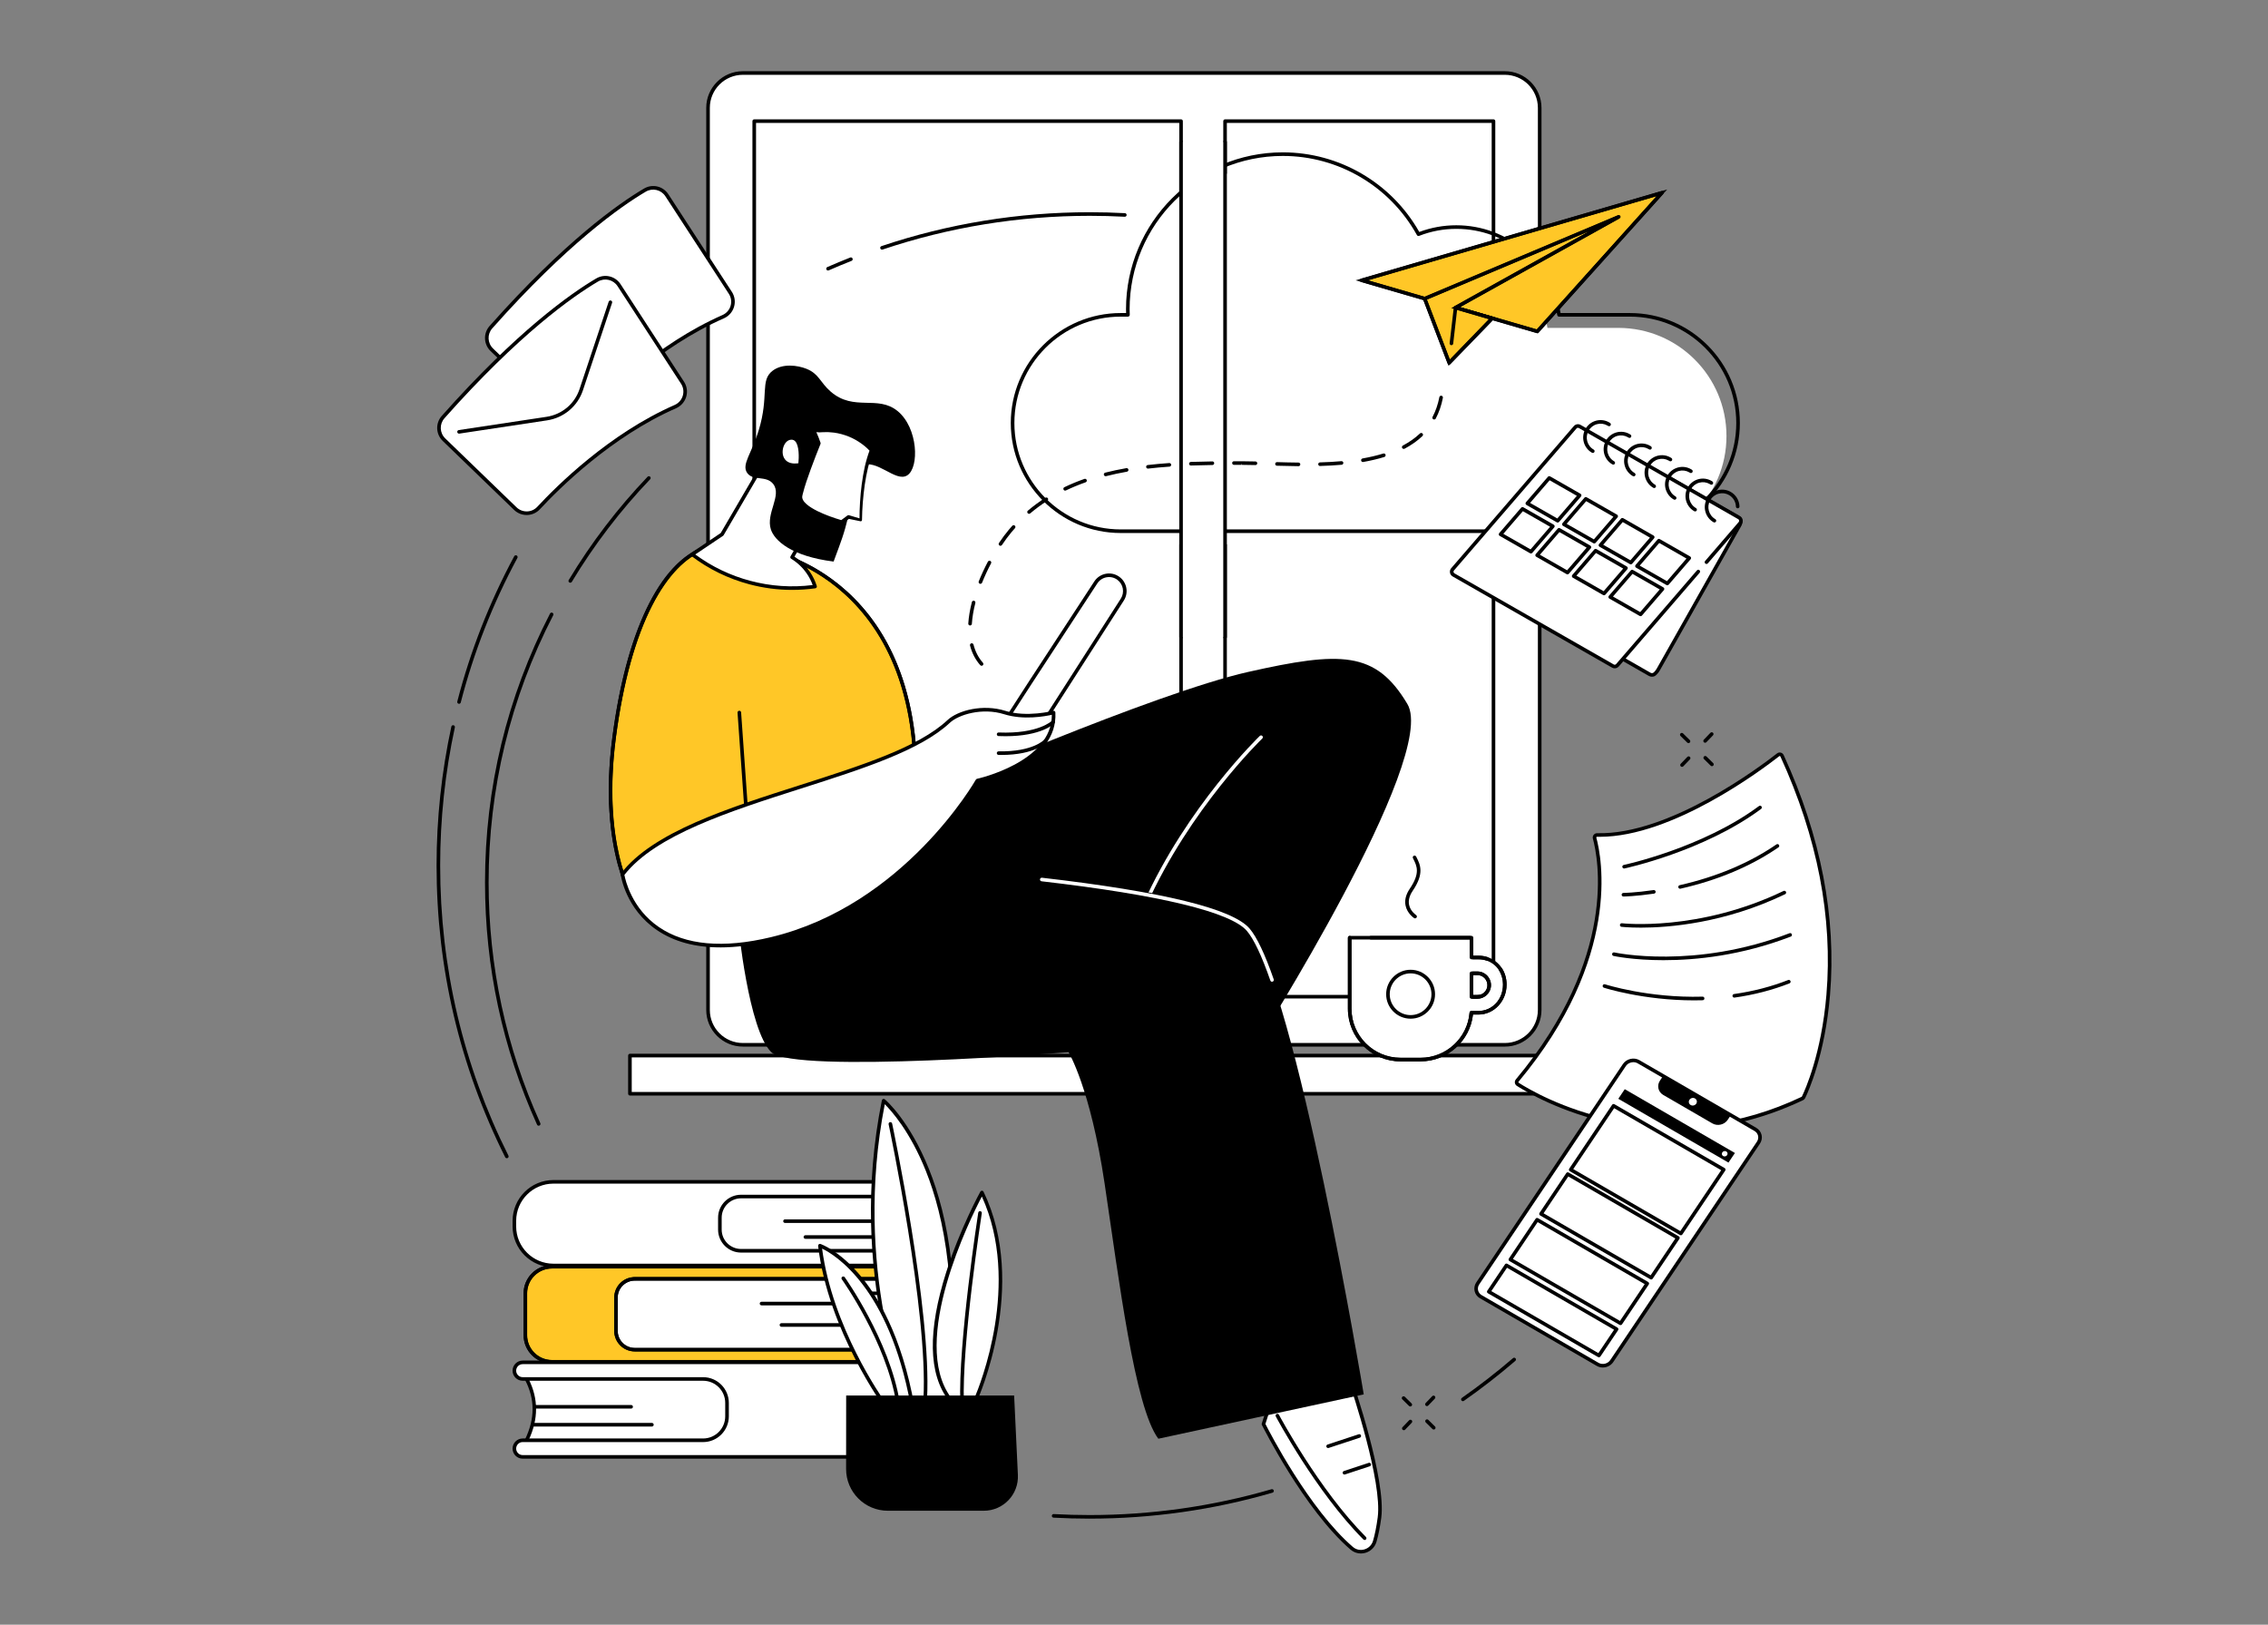 <svg viewBox="0 0 1350 966.96" xmlns="http://www.w3.org/2000/svg" data-name="Layer 1" id="Layer_1">
  <rect x="0" y="0" width="1350" height="966.96" fill="#808080" stroke="none"/>
  <defs>
    <style>
      .cls-1 {
        fill: #fff;
      }

      .cls-2 {
        fill: #ffc727;
        stroke: #000;
        stroke-miterlimit: 10;
        stroke-width: 2px;
      }
    </style>
  </defs>
  <g data-name="Stay at home" id="Stay_at_home">
    <g>
      <g>
        <g>
          <rect ry="20.73" rx="20.73" height="578.38" width="495.03" y="43.45" x="421.45" class="cls-1"></rect>
          <path d="M895.75,622.89h-453.57c-12.02,0-21.8-9.78-21.8-21.8V64.18c0-12.02,9.78-21.8,21.8-21.8h453.57c12.02,0,21.8,9.78,21.8,21.8v536.92c0,12.02-9.78,21.8-21.8,21.8ZM442.18,44.52c-10.84,0-19.66,8.82-19.66,19.66v536.92c0,10.84,8.82,19.66,19.66,19.66h453.57c10.84,0,19.66-8.82,19.66-19.66V64.18c0-10.84-8.82-19.66-19.66-19.66h-453.57Z"></path>
        </g>
        <path d="M916.48,250.74c-.59,0-1.07-.48-1.07-1.07v-65.23c0-.59.48-1.07,1.07-1.07s1.07.48,1.07,1.07v65.23c0,.59-.48,1.07-1.07,1.07Z"></path>
        <g>
          <g>
            <rect height="521.1" width="254.06" y="72.09" x="448.95" class="cls-1"></rect>
            <path d="M703.01,594.25h-254.06c-.59,0-1.07-.48-1.07-1.07V72.09c0-.59.48-1.07,1.07-1.07h254.06c.59,0,1.07.48,1.07,1.07v521.1c0,.59-.48,1.07-1.07,1.07ZM450.02,592.12h251.93V73.16h-251.93v518.96Z"></path>
          </g>
          <g>
            <rect height="521.1" width="159.77" y="72.09" x="729.21" class="cls-1"></rect>
            <path d="M888.98,594.25h-159.77c-.59,0-1.07-.48-1.07-1.07V72.09c0-.59.48-1.07,1.07-1.07h159.77c.59,0,1.07.48,1.07,1.07v521.1c0,.59-.48,1.07-1.07,1.07ZM730.27,592.12h157.64V73.16h-157.64v518.96Z"></path>
          </g>
        </g>
      </g>
      <g>
        <rect height="22.72" width="574.91" y="628.23" x="374.96" class="cls-1"></rect>
        <path d="M949.87,652.02H374.96c-.59,0-1.07-.48-1.07-1.07v-22.72c0-.59.48-1.07,1.07-1.07h574.91c.59,0,1.07.48,1.07,1.07v22.72c0,.59-.48,1.07-1.07,1.07ZM376.03,649.89h572.78v-20.59H376.03v20.59Z"></path>
      </g>
      <g>
        <g>
          <path d="M885.18,570.69c-1.58-.53-3.3-.82-5.11-.82h-4.18v-11.79h-72.51v42.28c0,16.71,13.54,30.26,30.25,30.26h12.02c15.9,0,28.92-12.27,30.14-27.86h4.28c8.98,0,15.63-7.73,15.63-16.71v-.13c0-7.17-4.24-13.12-10.52-15.23ZM879.46,593.36h-3.57v-14.09h3.57c3.85,0,6.96,3.2,6.96,7.05s-3.12,7.05-6.96,7.05Z" class="cls-1"></path>
          <path d="M845.65,631.69h-12.02c-17.27,0-31.31-14.05-31.31-31.33v-42.28c0-.59.48-1.07,1.07-1.07h72.51c.59,0,1.07.48,1.07,1.07v10.72h3.11c1.89,0,3.72.29,5.45.87,6.84,2.29,11.25,8.67,11.25,16.24v.13c0,9.8-7.49,17.77-16.7,17.77h-3.31c-1.73,15.7-15.21,27.86-31.12,27.86ZM804.45,559.15v41.21c0,16.1,13.09,29.19,29.18,29.19h12.02c15.13,0,27.9-11.81,29.08-26.88.04-.56.51-.98,1.06-.98h4.28c8.17,0,14.56-6.87,14.56-15.64v-.13c0-6.64-3.85-12.22-9.8-14.22-1.51-.51-3.11-.76-4.77-.76h-4.18c-.59,0-1.07-.48-1.07-1.07v-10.72h-70.38ZM879.46,594.43h-3.57c-.59,0-1.07-.48-1.07-1.07v-14.09c0-.59.48-1.07,1.07-1.07h3.57c4.43,0,8.03,3.64,8.03,8.11s-3.6,8.11-8.03,8.11ZM876.96,592.3h2.5c3.25,0,5.9-2.68,5.9-5.98s-2.64-5.98-5.9-5.98h-2.5v11.96Z"></path>
        </g>
        <path d="M845.65,631.69h-12.02c-17.27,0-31.31-14.05-31.31-31.33v-42.28c0-.59.48-1.07,1.07-1.07s1.07.48,1.07,1.07v42.28c0,16.1,13.09,29.19,29.18,29.19h12.02c15.13,0,27.9-11.81,29.08-26.88.04-.56.51-.98,1.06-.98h4.28c8.17,0,14.56-6.87,14.56-15.64v-.13c0-3.07-.83-5.98-2.4-8.43-.32-.5-.17-1.16.32-1.47.5-.32,1.16-.17,1.47.32,1.79,2.8,2.74,6.11,2.74,9.59v.13c0,9.8-7.49,17.77-16.7,17.77h-3.31c-1.73,15.7-15.21,27.86-31.12,27.86ZM879.17,594.43h-2.29c-1.13,0-2.05-.92-2.05-2.05v-12.14c0-1.13.92-2.05,2.05-2.05h2.59c2.25,0,4.42.98,5.95,2.68,1.55,1.72,2.29,4.03,2.04,6.34-.45,4.11-4.01,7.21-8.28,7.21ZM876.96,592.3h2.2c3.13,0,5.83-2.33,6.16-5.31.19-1.7-.36-3.4-1.5-4.68-1.12-1.25-2.71-1.97-4.36-1.97h-2.5v11.96ZM885.18,571.76c-.11,0-.23-.02-.34-.06-1.51-.51-3.11-.76-4.77-.76h-3.2c-1.13,0-2.05-.92-2.05-2.05v-9.74h-58.85c-.59,0-1.07-.48-1.07-1.07s.48-1.07,1.07-1.07h58.94c1.13,0,2.05.92,2.05,2.05v9.74h3.11c1.89,0,3.72.29,5.45.87.56.19.86.79.67,1.35-.15.45-.57.73-1.01.73Z"></path>
        <g>
          <ellipse transform="translate(-1.6 2.28) rotate(-.16)" ry="13.49" rx="13.48" cy="591.73" cx="839.64" class="cls-1"></ellipse>
          <path d="M839.64,606.29c-8.02,0-14.55-6.53-14.55-14.56s6.53-14.56,14.55-14.56,14.55,6.53,14.55,14.56-6.53,14.56-14.55,14.56ZM839.64,579.31c-6.85,0-12.42,5.57-12.42,12.42s5.57,12.42,12.42,12.42,12.42-5.57,12.42-12.42-5.57-12.42-12.42-12.42Z"></path>
        </g>
        <path d="M842.32,546.58c-.2,0-.4-.06-.58-.17-.17-.11-4.13-2.7-5.1-7.47-.66-3.21.19-6.57,2.52-10.01,6.32-9.33,4.25-13.45,2.06-17.81l-.18-.36c-.26-.53-.05-1.17.48-1.43.53-.26,1.17-.05,1.43.48l.18.35c2.26,4.5,4.81,9.6-2.2,19.96-1.99,2.93-2.72,5.74-2.2,8.36.78,3.88,4.14,6.1,4.17,6.12.49.32.63.98.32,1.48-.2.32-.55.49-.9.49Z"></path>
      </g>
      <g>
        <path d="M963.28,195.16h-42.18c-4.63-29.6-30.24-52.24-61.14-52.24-7.95,0-15.54,1.51-22.52,4.24-15.73-28.4-45.99-47.64-80.75-47.64-50.95,0-92.26,41.31-92.26,92.26,0,1.13.04,2.25.08,3.37h-4.29c-35.56,0-64.39,28.83-64.39,64.39s28.83,64.39,64.39,64.39h303.05c35.56,0,64.39-28.83,64.39-64.39s-28.83-64.39-64.39-64.39Z" class="cls-1"></path>
        <path d="M970.17,317.23h-303.05c-36.09,0-65.46-29.36-65.46-65.46s29.36-65.46,65.46-65.46h3.18c-.03-.77-.05-1.53-.05-2.31,0-51.46,41.87-93.33,93.33-93.33,33.62,0,64.66,18.13,81.23,47.38,7.07-2.64,14.48-3.98,22.04-3.98,15.1,0,29.7,5.43,41.12,15.28,11.06,9.55,18.47,22.65,20.93,36.96h41.27c36.09,0,65.46,29.36,65.46,65.46s-29.36,65.46-65.46,65.46ZM667.12,188.45c-34.92,0-63.32,28.41-63.32,63.32s28.41,63.32,63.32,63.32h303.05c34.92,0,63.32-28.41,63.32-63.32s-28.41-63.32-63.32-63.32h-42.18c-.53,0-.97-.38-1.05-.9-4.66-29.75-29.93-51.34-60.09-51.34-7.61,0-15.05,1.4-22.13,4.17-.5.19-1.06,0-1.32-.48-16.08-29.04-46.67-47.09-79.82-47.09-50.28,0-91.19,40.91-91.19,91.19,0,1.03.04,2.06.08,3.08v.26c.02.29-.09.57-.29.78-.2.21-.48.33-.77.33h-4.29Z"></path>
      </g>
    </g>
    <g>
      <g>
        <g>
          <path d="M752.07,847.58s24.72,49.9,52.5,73.88c4.68,4.04,11.98,1.81,13.73-4.12,1.01-3.43,2-8.01,2.82-14.1,3.06-22.78-17.44-82.11-17.44-82.11l-9.12-2.94c-3.2-1.03-6.6.93-7.3,4.22l-.95,4.45-10.97-9.66c-2.5-2.2-6.33-1.87-8.4.74-4.19,5.31-10.7,15.23-14.86,29.65Z" class="cls-1"></path>
          <path d="M810.07,924.58c-2.25,0-4.44-.8-6.19-2.31-27.62-23.85-52.51-73.72-52.76-74.22-.12-.24-.14-.51-.07-.77,4.11-14.25,10.45-24.19,15.04-30.01,1.18-1.49,2.87-2.41,4.76-2.58,1.9-.17,3.74.43,5.18,1.69l9.61,8.46.57-2.66c.4-1.86,1.57-3.48,3.22-4.43,1.65-.95,3.64-1.16,5.45-.58l9.12,2.94c.32.1.57.35.68.67.84,2.43,20.54,59.83,17.49,82.6-.75,5.58-1.71,10.38-2.85,14.26-.93,3.17-3.38,5.61-6.55,6.54-.9.26-1.81.39-2.71.39ZM753.22,847.48c2.33,4.6,26.01,50.69,52.05,73.18,1.93,1.67,4.45,2.21,6.91,1.48,2.47-.73,4.37-2.63,5.1-5.1,1.11-3.78,2.05-8.47,2.78-13.94,2.84-21.17-15.25-75.31-17.22-81.12l-8.61-2.78c-1.24-.4-2.6-.26-3.73.4s-1.93,1.76-2.2,3.03l-.95,4.45c-.08.37-.35.67-.71.79-.36.12-.76.04-1.04-.21l-10.97-9.66c-.99-.87-2.27-1.29-3.58-1.17-1.3.12-2.47.75-3.28,1.77-4.44,5.62-10.54,15.17-14.55,28.88Z"></path>
        </g>
        <path d="M812.3,916.55c-.27,0-.55-.1-.76-.31-28.25-28.37-51.89-72.76-52.13-73.21-.28-.52-.08-1.17.44-1.44.52-.28,1.17-.08,1.44.44.23.44,23.74,44.57,51.75,72.7.42.42.41,1.09,0,1.51-.21.21-.48.31-.75.31Z"></path>
        <path d="M800.26,877.58c-.45,0-.87-.28-1.01-.73-.18-.56.12-1.16.68-1.35l14.77-4.86c.56-.19,1.16.12,1.35.68.18.56-.12,1.16-.68,1.35l-14.77,4.86c-.11.04-.22.05-.33.05Z"></path>
        <path d="M790.54,861.81c-.45,0-.87-.28-1.01-.73-.18-.56.12-1.16.68-1.35l18.56-6.11c.56-.19,1.16.12,1.35.68.18.56-.12,1.16-.68,1.35l-18.56,6.11c-.11.04-.22.05-.33.05Z"></path>
      </g>
      <path d="M550.2,472.88c1.9-2,137.34-60.51,192.7-72.96,55.36-12.45,75.99-12.56,94.83,19.08,18.84,31.64-90.74,204.28-90.74,204.28l-233.13-60.77,36.34-89.63Z"></path>
      <path d="M681.4,539.56c-.15,0-.29-.03-.44-.09-.54-.24-.78-.87-.54-1.41,26.04-58.13,69.04-99.66,69.47-100.07.43-.41,1.1-.39,1.51.03.41.43.39,1.1-.03,1.51-.43.41-43.13,41.67-69,99.4-.18.4-.57.63-.97.63Z" class="cls-1"></path>
      <path d="M439.38,550.21s6.14,62.92,19.75,76.01c13.61,13.09,176.9,0,176.9,0,0,0,12.98,21.26,21.46,78.08,8.48,56.82,17.94,133.32,31.99,151.98l122.27-26.4s-40.56-243.41-68.72-276.51c-28.17-33.1-233.12-38.3-233.12-38.3l-70.53,35.14Z"></path>
      <path d="M757.17,584.3c-.44,0-.85-.28-1.01-.72-5.13-14.73-9.82-24.66-13.95-29.52-9.54-11.21-51.81-21.43-122.23-29.55-.59-.07-1.01-.6-.94-1.18.07-.59.61-1,1.18-.94,71.99,8.3,113.58,18.49,123.61,30.28,4.3,5.06,9.13,15.22,14.34,30.2.19.56-.1,1.17-.66,1.36-.12.04-.23.06-.35.06Z" class="cls-1"></path>
      <g>
        <g>
          <path d="M665.69,344.2c-4.34-3.17-10.45-2.07-13.4,2.43-15.24,23.23-57.39,87.56-57.89,89.15l21.13,2.98,52.52-81.89c2.68-4.18,1.65-9.73-2.37-12.66Z" class="cls-1"></path>
          <path d="M615.53,439.82s-.1,0-.15-.01l-21.13-2.98c-.31-.04-.59-.22-.75-.49-.17-.26-.21-.59-.12-.89.48-1.55,31.82-49.48,58.01-89.42,1.59-2.42,4.03-4.04,6.87-4.55,2.85-.52,5.71.14,8.05,1.85,4.46,3.26,5.62,9.45,2.63,14.1l-52.53,81.89c-.2.31-.54.49-.9.49ZM596.11,434.93l18.89,2.66,52.16-81.32c2.37-3.7,1.45-8.63-2.1-11.22-1.86-1.36-4.14-1.88-6.41-1.47-2.26.41-4.21,1.7-5.47,3.62-32.22,49.11-53,81.07-57.07,87.73Z"></path>
        </g>
        <g>
          <path d="M378.53,538.1s-21.94-30.67-12.96-99.35c8.98-68.69,30.97-104.34,53.96-112.49,23-8.15,117.59,6.73,124.98,122.13l-165.98,89.71Z" class="cls-2"></path>
          <path d="M378.53,539.17c-.33,0-.66-.16-.87-.45-.22-.31-22.08-31.8-13.15-100.11,8.19-62.64,28.12-103.95,54.66-113.35,12.29-4.35,43.57-2.16,71.65,16.37,22.82,15.06,50.85,45.79,54.74,106.7.03.42-.19.81-.56,1.01l-165.98,89.71c-.16.09-.34.13-.51.13ZM433.31,325.45c-5.56,0-10.18.67-13.42,1.82-11.76,4.17-22.7,15.58-31.64,33.02-10.1,19.7-17.37,46.15-21.62,78.6-8.06,61.58,9.04,92.61,12.26,97.81l164.51-88.91c-4.01-59.58-31.41-89.64-53.74-104.37-19.99-13.19-41.52-17.96-56.35-17.96Z"></path>
        </g>
        <path d="M444.62,489.56c-.56,0-1.02-.43-1.06-.99l-4.55-64.42c-.04-.59.4-1.1.99-1.14.59-.04,1.1.4,1.14.99l4.55,64.42c.04.59-.4,1.1-.99,1.14-.03,0-.05,0-.08,0Z"></path>
        <g>
          <path d="M370.54,520.44s7.97,57.68,88.59,38.38c80.62-19.31,122.65-94.25,122.65-94.25,0,0,46.94-10.03,45.35-40.49,0,0-15.71,4.21-29.07,0-13.36-4.21-27.82.09-33.38,5.31-38.12,35.75-159.88,46.47-194.13,91.05Z" class="cls-1"></path>
          <path d="M428.67,563.85c-15,0-27.61-3.45-37.68-10.32-18.51-12.64-21.4-32.12-21.51-32.94-.04-.28.04-.57.21-.8,18.84-24.53,63.47-38.78,106.63-52.56,36.22-11.57,70.42-22.49,87.62-38.62,6.29-5.9,21.25-9.71,34.44-5.55,12.91,4.07,28.32.03,28.48-.01.31-.08.64-.02.9.17.26.19.42.49.44.81,1.55,29.71-40.49,40.29-45.72,41.48-1.69,2.9-12.25,20.41-31.02,39.69-18.88,19.4-50.18,44.63-92.07,54.66-11.13,2.67-21.38,4-30.71,4ZM371.67,520.72c.54,2.92,4.3,19.98,20.56,31.06,15.81,10.78,38.24,12.8,66.65,5.99,79.25-18.98,121.55-92.99,121.97-93.73.15-.27.41-.46.71-.52.45-.1,44.68-9.9,44.54-38.1-4.1.92-16.95,3.27-28.37-.33-13.15-4.14-27.23.28-32.33,5.07-17.55,16.46-51.98,27.45-88.43,39.09-42.62,13.61-86.69,27.69-105.3,51.46Z"></path>
        </g>
        <path d="M598.42,438.16c-1.3,0-2.65-.03-4.05-.08-.59-.02-1.05-.52-1.02-1.11.02-.59.48-1.04,1.11-1.02,23.53.95,31.55-6.84,31.63-6.92.41-.42,1.09-.42,1.51,0,.42.41.43,1.08.02,1.5-.32.33-7.71,7.64-29.19,7.64Z"></path>
        <path d="M595.97,449.32c-.52,0-1.05,0-1.59-.01-.59-.01-1.06-.5-1.05-1.09.01-.59.51-1.05,1.09-1.05,20.51.37,27.13-6.89,27.19-6.97.39-.44,1.06-.49,1.51-.1.44.39.49,1.06.1,1.51-.28.32-6.97,7.71-27.25,7.71Z"></path>
      </g>
      <g>
        <g>
          <path d="M456.19,272.81c-.61,1.11-26.4,45.19-26.4,45.19l-17.79,11.95c6.56,4.99,18.15,12.49,34.36,16.78,16.54,4.38,30.57,3.49,38.79,2.35-.71-2.24-1.91-5.17-4-8.23-3.28-4.82-7.2-7.69-9.7-9.22,5.31-9.11,10.61-18.23,15.92-27.34l-31.2-31.48Z" class="cls-1"></path>
          <path d="M471.55,351.09c-8.56,0-17.08-1.11-25.45-3.33-12.63-3.35-24.32-9.06-34.73-16.97-.27-.21-.43-.54-.42-.88,0-.34.19-.66.47-.86l17.58-11.81c1.94-3.31,25.69-43.91,26.26-44.95.16-.3.45-.5.79-.54.33-.05.67.07.91.31l31.19,31.48c.34.34.41.87.16,1.29l-15.4,26.45c3.64,2.39,6.71,5.41,9.14,8.97,1.78,2.61,3.17,5.47,4.13,8.51.1.3.05.63-.11.89-.17.27-.44.44-.76.49-4.59.64-9.18.95-13.76.95ZM413.86,329.99c9.88,7.28,20.91,12.56,32.79,15.71,12.15,3.22,24.62,4.06,37.09,2.49-.87-2.39-2.03-4.65-3.45-6.74-2.45-3.6-5.6-6.6-9.37-8.91-.49-.3-.66-.95-.36-1.45l15.51-26.63-29.63-29.91c-4.14,7.14-24.74,42.34-25.7,43.98-.08.14-.19.26-.33.35l-16.54,11.11ZM429.8,318h.01-.01Z"></path>
        </g>
        <path d="M534.28,244.65c-11.89-9.76-25.9.43-39.78-11.54-6.36-5.48-6.94-10.66-14.58-13.66-5.06-1.99-14.05-3.35-20.04,1.21-7.63,5.82-2.01,14.89-8.2,35.22-4.34,14.28-10.36,20.5-6.98,25.51,3.42,5.07,11.36,1.37,15.51,6.62,5.37,6.8-4.43,17.44-1.37,27.04,2.1,6.6,12.13,16.02,37.35,19.17,1.39-4.05,4.74-12.05,6.92-19.88,6.82-24.51,3.1-33.88,9.23-37.05,9.39-4.85,20.73,10.13,27.71,5.61,7.25-4.69,6.44-28.24-5.77-38.26Z"></path>
        <g>
          <path d="M485.01,256.65l2.38,7.2s-9.23,22.64-10.88,31.2c-1.65,8.55,24.45,15.67,24.45,15.67l4.1-3.04,7.29,1.82s-.22-24.92,6.46-41.54c0,0-12.32-14.95-33.79-11.31Z" class="cls-1"></path>
          <path d="M485.93,257.2c.95,2.18,1.78,4.17,2.48,6.31.08.25.07.51-.03.74-1.99,4.91-3.9,9.86-5.73,14.83-1.79,4.97-3.61,9.99-4.85,15.03l-.21.94c-.08.33-.05.51-.1.78.04.49.11.99.37,1.49.45.99,1.27,1.92,2.2,2.73,1.88,1.64,4.15,2.94,6.47,4.11,4.68,2.29,9.69,4.08,14.7,5.53l-.92.17,4.1-3.04.07-.05c.25-.17.56-.21.83-.13l7.21,2.14-.92.73c-.02-3.56.11-7.08.32-10.62.22-3.53.55-7.06,1-10.57.47-3.51,1.06-7.01,1.82-10.49.8-3.47,1.78-6.91,3.06-10.26l.17,1.07c-1.93-2.15-4.33-4.12-6.85-5.73-2.53-1.63-5.26-2.96-8.12-3.89-2.85-.94-5.81-1.59-8.82-1.74-1.5-.17-3-.07-4.51-.05-.83-.01-1.3.12-1.89.1-.57,0-1.18-.07-1.86-.13ZM484.1,256.1c.85-.24,1.78-.5,2.75-.69.94-.18,2-.34,2.73-.32,1.59-.03,3.18-.13,4.77.05,3.18.16,6.33.86,9.35,1.85,3.03.99,5.92,2.39,8.59,4.12,2.69,1.73,5.14,3.7,7.34,6.17.25.28.31.67.19,1.01l-.03.07c-1.28,3.21-2.28,6.54-3.12,9.92-.8,3.39-1.43,6.83-1.95,10.29-.49,3.46-.87,6.95-1.15,10.44-.27,3.49-.45,7.01-.48,10.49,0,.42-.34.75-.76.75-.06,0-.12,0-.17-.02l-7.37-1.51.89-.18-4.1,3.04h-.01c-.27.21-.61.26-.9.17-5.18-1.5-10.22-3.29-15.09-5.67-2.42-1.21-4.81-2.56-6.94-4.42-1.05-.94-2.06-2.02-2.73-3.45-.35-.7-.51-1.53-.55-2.36.04-.39.06-.88.14-1.2l.22-1c1.3-5.28,3.12-10.27,4.92-15.29,1.84-5,3.75-9.96,5.75-14.9l-.03.74c-.89-2.65-1.64-5.46-2.28-8.08Z"></path>
        </g>
        <g>
          <path d="M476.19,276.64s2.28-16.55-5.47-16c-7.75.55-9.81,18.84,5.47,16Z" class="cls-1"></path>
          <path d="M473.13,278.01c-4.01,0-6.28-1.66-7.52-3.23-2.46-3.1-2.24-7.47-.94-10.43,1.24-2.81,3.47-4.59,5.98-4.77,1.7-.12,3.13.42,4.25,1.62,3.87,4.14,2.41,15.12,2.35,15.59-.06.46-.41.82-.86.9-1.2.22-2.28.32-3.26.32ZM476.19,276.64h.01-.01ZM471.1,261.7c-.1,0-.19,0-.29.01-1.73.12-3.25,1.4-4.18,3.5-1.04,2.37-1.24,5.84.66,8.24,1.59,2,4.32,2.78,7.94,2.26.36-3.36.55-10.46-1.88-13.06-.6-.65-1.34-.96-2.25-.96Z"></path>
        </g>
      </g>
    </g>
    <g>
      <g>
        <g>
          <path d="M534.08,744.42c-5.18-10.66-5.67-21.41,0-32.26l-4.07-4.88-111.39,3.66,3.84,35.38,107.82,1.24,3.8-3.15Z" class="cls-1"></path>
          <path d="M530.28,748.63h-.01l-107.82-1.24c-.54,0-.99-.42-1.05-.95l-3.84-35.38c-.03-.3.06-.59.25-.82.2-.22.47-.36.77-.37l111.39-3.66c.32,0,.64.13.85.38l4.07,4.88c.28.33.33.8.13,1.18-5.3,10.13-5.29,20.37.01,31.3.22.44.1.97-.28,1.29l-3.8,3.15c-.19.16-.43.25-.68.25ZM423.42,745.26l106.48,1.23,2.86-2.37c-5.08-10.93-5.06-21.62.05-31.83l-3.29-3.94-109.72,3.61,3.61,33.3Z"></path>
        </g>
        <g>
          <path d="M329.41,703.38h206.74c2.42,0,4.38,1.96,4.38,4.38s-1.96,4.38-4.38,4.38h-95.05c-6.96,0-12.6,5.64-12.6,12.6v7.08c0,6.96,5.64,12.6,12.6,12.6h95.05c2.42,0,4.38,1.96,4.38,4.38s-1.96,4.38-4.38,4.38h-206.74c-12.83,0-23.24-10.4-23.24-23.24v-3.32c0-12.83,10.4-23.24,23.24-23.24Z" class="cls-1"></path>
          <path d="M536.15,754.24h-206.74c-13.4,0-24.3-10.9-24.3-24.3v-3.32c0-13.4,10.9-24.3,24.3-24.3h206.74c3,0,5.44,2.44,5.44,5.44s-2.44,5.44-5.44,5.44h-95.05c-6.36,0-11.53,5.17-11.53,11.53v7.08c0,6.36,5.17,11.53,11.53,11.53h95.05c3,0,5.44,2.44,5.44,5.44s-2.44,5.44-5.44,5.44ZM329.41,704.45c-12.22,0-22.17,9.94-22.17,22.17v3.32c0,12.22,9.94,22.17,22.17,22.17h206.74c1.82,0,3.31-1.48,3.31-3.31s-1.48-3.31-3.31-3.31h-95.05c-7.54,0-13.67-6.13-13.67-13.67v-7.08c0-7.54,6.13-13.67,13.67-13.67h95.05c1.82,0,3.31-1.48,3.31-3.31s-1.48-3.31-3.31-3.31h-206.74Z"></path>
        </g>
        <path d="M530,727.85h-62.73c-.59,0-1.07-.48-1.07-1.07s.48-1.07,1.07-1.07h62.73c.59,0,1.07.48,1.07,1.07s-.48,1.07-1.07,1.07Z"></path>
        <path d="M530.4,737.3h-50.99c-.59,0-1.07-.48-1.07-1.07s.48-1.07,1.07-1.07h50.99c.59,0,1.07.48,1.07,1.07s-.48,1.07-1.07,1.07Z"></path>
      </g>
      <g>
        <g>
          <path d="M542.09,804.62h-186.74v-45.75h186.74c-5.51,15.45-5.66,30.71,0,45.75Z" class="cls-1"></path>
          <path d="M542.09,805.68h-186.74c-.59,0-1.07-.48-1.07-1.07v-45.75c0-.59.48-1.07,1.07-1.07h186.74c.35,0,.67.17.87.45.2.28.25.65.13.97-5.47,15.35-5.48,30.49,0,45.02.12.33.08.7-.12.98-.2.29-.53.46-.88.46ZM356.42,803.55h184.15c-4.96-14.12-4.95-28.77.03-43.61h-184.17v43.61Z"></path>
        </g>
        <g>
          <path d="M377.83,761.12h165.54c1.99,0,3.6-1.61,3.6-3.6s-1.61-3.6-3.6-3.6h-214.82c-8.75,0-15.84,7.09-15.84,15.84v24.9c0,8.75,7.09,15.84,15.84,15.84h214.82c1.99,0,3.6-1.61,3.6-3.6s-1.61-3.6-3.6-3.6h-165.54c-6.18,0-11.19-5.01-11.19-11.19v-19.78c0-6.18,5.01-11.19,11.19-11.19Z" class="cls-2"></path>
          <path d="M543.38,811.57h-214.82c-9.32,0-16.91-7.59-16.91-16.91v-24.9c0-9.32,7.59-16.91,16.91-16.91h214.82c2.58,0,4.67,2.1,4.67,4.67s-2.1,4.67-4.67,4.67h-165.54c-5.58,0-10.12,4.54-10.12,10.12v19.78c0,5.58,4.54,10.12,10.12,10.12h165.54c2.58,0,4.67,2.1,4.67,4.67s-2.1,4.67-4.67,4.67ZM328.56,754.98c-8.15,0-14.77,6.63-14.77,14.77v24.9c0,8.15,6.63,14.77,14.77,14.77h214.82c1.4,0,2.54-1.14,2.54-2.54s-1.14-2.54-2.54-2.54h-165.54c-6.76,0-12.26-5.5-12.26-12.26v-19.78c0-6.76,5.5-12.26,12.26-12.26h165.54c1.4,0,2.54-1.14,2.54-2.54s-1.14-2.54-2.54-2.54h-214.82Z"></path>
        </g>
        <path d="M538.79,770.8h-27.57c-.59,0-1.07-.48-1.07-1.07s.48-1.07,1.07-1.07h27.57c.59,0,1.07.48,1.07,1.07s-.48,1.07-1.07,1.07Z"></path>
        <path d="M538.21,776.9h-84.92c-.59,0-1.07-.48-1.07-1.07s.48-1.07,1.07-1.07h84.92c.59,0,1.07.48,1.07,1.07s-.48,1.07-1.07,1.07Z"></path>
        <path d="M538.21,789.65h-73.07c-.59,0-1.07-.48-1.07-1.07s.48-1.07,1.07-1.07h73.07c.59,0,1.07.48,1.07,1.07s-.48,1.07-1.07,1.07Z"></path>
      </g>
      <g>
        <g>
          <path d="M313.45,857.19c5.85-12.05,6.41-24.19,0-36.45l4.6-5.52,125.87,4.14-4.34,39.98-121.84,1.4-4.29-3.56Z" class="cls-1"></path>
          <path d="M317.75,861.82c-.25,0-.49-.09-.68-.25l-4.29-3.55c-.38-.31-.49-.85-.28-1.29,6.02-12.39,6.02-24,.01-35.49-.2-.38-.15-.85.13-1.18l4.6-5.52c.21-.25.53-.39.85-.38l125.87,4.14c.3,0,.58.14.77.37.19.22.29.52.25.82l-4.34,39.98c-.06.54-.51.95-1.05.95l-121.84,1.4h-.01ZM314.77,856.9l3.35,2.77,120.5-1.39,4.11-37.9-124.2-4.08-3.82,4.58c5.81,11.54,5.83,23.65.05,36.02Z"></path>
        </g>
        <g>
          <path d="M544.73,810.82h-233.62c-2.73,0-4.94,2.21-4.94,4.94s2.21,4.94,4.94,4.94h107.4c7.86,0,14.24,6.38,14.24,14.24v8.01c0,7.86-6.38,14.24-14.24,14.24h-107.4c-2.73,0-4.94,2.21-4.94,4.94s2.21,4.94,4.94,4.94h233.62c14.5,0,26.26-11.76,26.26-26.26v-3.75c0-14.5-11.76-26.26-26.26-26.26Z" class="cls-1"></path>
          <path d="M544.73,868.15h-233.62c-3.32,0-6.01-2.7-6.01-6.01s2.7-6.01,6.01-6.01h107.4c7.26,0,13.17-5.91,13.17-13.17v-8.01c0-7.26-5.91-13.17-13.17-13.17h-107.4c-3.32,0-6.01-2.7-6.01-6.01s2.7-6.01,6.01-6.01h233.62c15.07,0,27.32,12.26,27.32,27.32v3.75c0,15.07-12.26,27.32-27.32,27.32ZM311.12,858.26c-2.14,0-3.88,1.74-3.88,3.88s1.74,3.88,3.88,3.88h233.62c13.89,0,25.19-11.3,25.19-25.19v-3.75c0-13.89-11.3-25.19-25.19-25.19h-233.62c-2.14,0-3.88,1.74-3.88,3.88s1.74,3.88,3.88,3.88h107.4c8.44,0,15.31,6.87,15.31,15.31v8.01c0,8.44-6.87,15.31-15.31,15.31h-107.4Z"></path>
        </g>
        <path d="M375.68,838.34h-57.62c-.59,0-1.07-.48-1.07-1.07s.48-1.07,1.07-1.07h57.62c.59,0,1.07.48,1.07,1.07s-.48,1.07-1.07,1.07Z"></path>
        <path d="M388.04,849.01h-70.43c-.59,0-1.07-.48-1.07-1.07s.48-1.07,1.07-1.07h70.43c.59,0,1.07.48,1.07,1.07s-.48,1.07-1.07,1.07Z"></path>
      </g>
    </g>
    <g>
      <g>
        <path d="M903.44,645.36c10.96,7.03,83.03,49.41,169.37,8.42.31-.15.56-.39.71-.7,3.33-6.88,40.08-87.75-12.79-203.26-.41-.9-1.55-1.19-2.32-.59-9.69,7.58-64.36,48.78-107.73,47.72-1.02-.02-1.78.91-1.51,1.9,3.13,11.43,15.2,70.87-46.07,144.25-.59.7-.44,1.77.34,2.26Z" class="cls-1"></path>
        <path d="M996.52,672.52c-12.21,0-24.52-1.3-36.88-3.9-30.25-6.37-51.1-18.73-56.77-22.36-.62-.4-1.05-1.05-1.16-1.78-.11-.74.1-1.49.58-2.06,60.97-73.02,48.9-132.17,45.86-143.28-.22-.79-.05-1.62.45-2.26.51-.65,1.29-1.01,2.12-.99,42.86,1.07,96.68-39.38,107.05-47.49.62-.49,1.42-.66,2.19-.47.78.19,1.43.72,1.76,1.46,22.2,48.49,31.47,96.57,27.57,142.9-2.99,35.42-12.84,57.25-14.78,61.27-.26.53-.68.95-1.22,1.2-24.94,11.84-50.63,17.78-76.75,17.78ZM950.64,498.01c-.2,0-.32.11-.37.17-.06.08-.12.2-.07.38,3.09,11.29,15.37,71.38-46.28,145.21-.12.14-.12.29-.1.37.01.07.05.22.2.31,5.59,3.59,26.16,15.78,56.06,22.07,38.34,8.07,76.11,3.45,112.28-13.72.1-.05.17-.11.21-.2,1.92-3.96,11.62-25.48,14.58-60.52,3.87-45.96-5.34-93.68-27.38-141.83-.09-.19-.26-.25-.33-.27-.08-.02-.23-.03-.37.08-10.33,8.09-63.48,47.96-106.73,47.97-.57,0-1.13,0-1.69-.02,0,0,0,0-.01,0Z"></path>
      </g>
      <path d="M966.73,516.9c-.49,0-.94-.35-1.04-.85-.12-.58.25-1.14.83-1.26.46-.1,46.77-10.03,80.5-35.06.47-.35,1.14-.25,1.49.22.35.47.25,1.14-.22,1.49-34.11,25.31-80.87,35.34-81.33,35.43-.07.02-.15.02-.22.02Z"></path>
      <path d="M1000.05,528.94c-.49,0-.93-.34-1.04-.83-.13-.58.23-1.15.8-1.28,22.05-5.01,41.43-13.18,57.6-24.27.49-.33,1.15-.21,1.48.28.33.49.21,1.15-.28,1.48-16.39,11.25-36.02,19.53-58.34,24.59-.08.02-.16.03-.24.03Z"></path>
      <path d="M966.33,533.57c-.58,0-1.06-.47-1.07-1.05,0-.59.46-1.07,1.05-1.08.07,0,7.15-.11,17.97-1.7.59-.08,1.13.32,1.21.9.09.58-.32,1.13-.9,1.21-10.97,1.61-18.17,1.72-18.25,1.72h-.01Z"></path>
      <path d="M976.58,552.09c-7.11,0-11.26-.47-11.4-.48-.59-.07-1-.6-.93-1.19.07-.59.6-1,1.19-.93.45.05,45.61,5.12,96.21-19.23.53-.25,1.17-.03,1.42.5.26.53.03,1.17-.5,1.43-35.95,17.3-69.21,19.91-85.99,19.91Z"></path>
      <path d="M990.38,571.47c-18.29,0-29.73-2.48-29.96-2.53-.58-.13-.94-.7-.81-1.28.13-.57.7-.94,1.28-.81.47.11,47.7,10.32,104.3-11.43.55-.21,1.17.06,1.38.61.21.55-.06,1.17-.61,1.38-29.38,11.29-56.28,14.05-75.57,14.05Z"></path>
      <path d="M1032.31,593.75c-.52,0-.98-.39-1.06-.92-.08-.58.32-1.12.91-1.21,11.38-1.6,22.22-4.41,32.23-8.34.55-.22,1.17.05,1.38.6.22.55-.05,1.17-.6,1.38-10.16,3.99-21.16,6.84-32.71,8.47-.05,0-.1.01-.15.01Z"></path>
      <path d="M1008.38,595.38c-30.28,0-53.45-7.45-53.69-7.53-.56-.18-.87-.79-.68-1.35.18-.56.79-.86,1.35-.68.25.08,25.72,8.26,58.07,7.35.62-.02,1.08.45,1.1,1.04.02.59-.45,1.08-1.04,1.1-1.72.05-3.42.07-5.1.07Z"></path>
    </g>
    <g>
      <g>
        <path d="M292.74,208.18l42.45,41.02c3.91,3.78,10.17,3.63,13.88-.36,12.81-13.82,43.25-43.6,81.4-60.35,5.5-2.42,7.55-9.17,4.27-14.21l-37.77-58.05c-2.83-4.36-8.59-5.73-13.07-3.09-14.29,8.42-46.56,30.76-91.68,81.59-3.46,3.89-3.22,9.83.52,13.45Z" class="cls-1"></path>
        <path d="M341.95,253c-2.81,0-5.47-1.07-7.5-3.04l-42.45-41.02c-4.17-4.03-4.43-10.59-.58-14.93,44.73-50.38,76.8-72.88,91.94-81.8,4.97-2.93,11.35-1.43,14.5,3.43l37.77,58.05c1.73,2.66,2.2,5.92,1.29,8.95-.91,3.05-3.11,5.53-6.03,6.82-38.54,16.92-69.51,47.67-81.04,60.1-1.98,2.14-4.68,3.36-7.59,3.44-.1,0-.2,0-.3,0ZM293.48,207.41l42.45,41.02c1.69,1.63,3.91,2.49,6.26,2.43,2.34-.06,4.5-1.04,6.09-2.75,11.62-12.53,42.84-43.52,81.75-60.6,2.35-1.03,4.11-3.02,4.84-5.47.73-2.43.35-5.05-1.04-7.18l-37.77-58.05c-2.53-3.9-7.64-5.11-11.63-2.76-15.03,8.86-46.89,31.21-91.42,81.38-3.09,3.48-2.88,8.74.47,11.97Z"></path>
      </g>
      <g>
        <g>
          <path d="M264.28,261.69l42.45,41.02c3.91,3.78,10.17,3.63,13.88-.36,12.81-13.82,43.25-43.6,81.39-60.35,5.51-2.42,7.55-9.17,4.27-14.21l-37.77-58.05c-2.83-4.36-8.59-5.73-13.07-3.09-14.29,8.42-46.56,30.76-91.68,81.59-3.46,3.89-3.22,9.83.52,13.45Z" class="cls-1"></path>
          <path d="M313.49,306.51c-2.81,0-5.47-1.07-7.5-3.04l-42.45-41.02c-4.17-4.03-4.43-10.59-.58-14.93,44.73-50.39,76.8-72.88,91.94-81.8,4.97-2.93,11.35-1.43,14.5,3.43l37.77,58.05c1.73,2.66,2.2,5.92,1.29,8.95-.91,3.05-3.11,5.53-6.03,6.82-38.54,16.92-69.51,47.67-81.04,60.1-1.98,2.14-4.68,3.36-7.59,3.44-.1,0-.2,0-.3,0ZM265.02,260.92l42.45,41.02c1.69,1.63,3.91,2.49,6.26,2.43,2.34-.06,4.5-1.04,6.09-2.75,11.62-12.53,42.84-43.52,81.75-60.6,2.35-1.03,4.11-3.03,4.84-5.47.73-2.43.35-5.05-1.04-7.18l-37.77-58.05c-2.54-3.9-7.64-5.11-11.63-2.76-15.03,8.86-46.89,31.21-91.42,81.38-3.09,3.48-2.88,8.74.47,11.97Z"></path>
        </g>
        <path d="M273.23,258.08c-.52,0-.97-.38-1.05-.91-.09-.58.31-1.13.9-1.21l52.2-7.88c9.22-1.39,16.76-7.71,19.68-16.48l17.35-52.05c.19-.56.79-.86,1.35-.68.56.19.86.79.68,1.35l-17.35,52.05c-3.18,9.54-11.38,16.41-21.39,17.92l-52.2,7.88c-.05,0-.11.01-.16.01Z"></path>
      </g>
    </g>
    <g>
      <g>
        <g>
          <path d="M1044.85,672.17l-69.5-40.25c-2.84-1.65-6.63-.76-8.46,1.97l-87.27,129.94c-1.83,2.73-1.02,6.28,1.82,7.92l69.49,40.25c2.84,1.65,6.63.76,8.46-1.97l87.27-129.94c1.83-2.73,1.02-6.28-1.82-7.92Z" class="cls-1"></path>
          <path d="M954.05,813.89c-1.26,0-2.51-.31-3.64-.97l-69.5-40.25c-1.63-.94-2.76-2.45-3.17-4.23-.41-1.79-.06-3.64.99-5.21l87.27-129.94c2.14-3.18,6.57-4.21,9.89-2.3l69.5,40.25c1.63.94,2.76,2.45,3.17,4.23.41,1.79.06,3.64-.99,5.21l-87.27,129.94c-1.41,2.1-3.82,3.26-6.24,3.26ZM972.22,632.16c-1.73,0-3.44.83-4.45,2.33l-87.27,129.94c-.72,1.07-.97,2.33-.69,3.54.28,1.2,1.04,2.22,2.16,2.86l69.5,40.25c2.36,1.37,5.52.63,7.04-1.64l87.27-129.94c.72-1.07.97-2.33.69-3.54-.28-1.2-1.04-2.22-2.16-2.86l-69.5-40.25c-.8-.47-1.7-.69-2.6-.69Z"></path>
        </g>
        <path d="M989.94,640.37l-1.86,2.77c-1.98,2.95-1.1,6.77,1.97,8.55l29.21,16.92c3.06,1.77,7.15.82,9.13-2.12l1.86-2.77-40.31-23.35Z"></path>
        <path d="M1006.34,657.65c-1.11-.65-1.43-2.04-.71-3.11.72-1.07,2.21-1.42,3.32-.77,1.11.65,1.43,2.04.71,3.11-.72,1.07-2.21,1.42-3.32.77Z" class="cls-1"></path>
      </g>
      <g>
        <g>
          <polygon points="1028.85 691.93 963.28 653.96 967.12 648.24 1032.69 686.22 1028.85 691.93"></polygon>
          <path d="M1000.51,735.19c-.18,0-.37-.05-.53-.14l-65.57-37.97c-.26-.15-.44-.4-.51-.68-.07-.29-.01-.59.15-.84l25.53-38.02c.31-.47.93-.61,1.42-.33l65.57,37.97c.26.15.44.4.51.68.07.29.01.59-.15.84l-25.53,38.02c-.2.31-.54.47-.89.47ZM936.46,695.8l63.72,36.9,24.34-36.24-63.72-36.9-24.34,36.24Z"></path>
          <path d="M1028.04,687.49c-.51.76-1.56,1-2.35.55-.79-.46-1.02-1.44-.51-2.2.51-.76,1.56-1,2.35-.55.79.46,1.02,1.44.51,2.2Z" class="cls-1"></path>
        </g>
        <path d="M982.84,761.51c-.18,0-.37-.05-.53-.14l-65.57-37.97c-.26-.15-.44-.4-.51-.68-.07-.29-.01-.59.15-.84l15.92-23.7c.31-.47.93-.61,1.42-.33l65.57,37.97c.26.15.44.4.51.68.07.29.01.59-.15.84l-15.92,23.7c-.2.31-.54.47-.89.47ZM918.79,722.11l63.72,36.9,14.72-21.92-63.72-36.9-14.72,21.92Z"></path>
        <path d="M964.6,788.67c-.18,0-.37-.05-.53-.14l-65.57-37.97c-.26-.15-.44-.4-.51-.68-.07-.29-.01-.59.15-.84l15.92-23.7c.31-.47.93-.61,1.42-.33l65.57,37.97c.26.15.44.4.51.68.07.29.01.59-.15.84l-15.92,23.7c-.2.31-.54.47-.89.47ZM900.55,749.28l63.72,36.9,14.72-21.92-63.72-36.9-14.72,21.92Z"></path>
        <path d="M951.74,807.81c-.18,0-.37-.05-.53-.14l-65.57-37.97c-.26-.15-.44-.4-.51-.68-.07-.29-.01-.59.15-.84l10.53-15.68c.31-.47.93-.61,1.42-.33l65.57,37.97c.26.15.44.4.51.68.07.29.01.59-.15.84l-10.53,15.68c-.2.31-.54.47-.89.47ZM887.69,768.42l63.72,36.9,9.34-13.9-63.72-36.9-9.34,13.9Z"></path>
      </g>
    </g>
    <g>
      <path d="M924.9,329.9c-.13,0-.27-.02-.4-.08-4.08-1.63-8.54-4.31-8.72-4.42-.51-.3-.67-.96-.36-1.47.3-.51.96-.67,1.47-.36.04.03,4.5,2.7,8.42,4.27.55.22.81.84.59,1.39-.17.42-.57.67-.99.67Z"></path>
      <path d="M965.69,392.04l16.24,9.29c1.35.77,3.06.3,3.83-1.06l50.16-88.38c.86-1.51.34-3.43-1.16-4.29l-41.15-23.53-27.91,107.97Z" class="cls-1"></path>
      <g>
        <path d="M965.69,392.04l16.24,9.29c.79.45,1.7.47,2.48.14,0,0,1.3-.59,2.74-3.12,1.24-2.18,48.4-85.82,48.4-85.82,1.04-1.83.52-3.75-.98-4.61l-41.15-23.53-27.73,107.65Z" class="cls-1"></path>
        <path d="M983.3,402.76c-.66,0-1.31-.17-1.9-.51l-16.24-9.29c-.51-.29-.69-.95-.4-1.46.29-.51.95-.69,1.46-.4l16.24,9.29c.47.27,1.03.3,1.53.09h0s1.04-.57,2.24-2.67c1.23-2.15,47.92-84.98,48.39-85.81.71-1.26.47-2.55-.58-3.15l-41.15-23.53c-.51-.29-.69-.95-.4-1.46.29-.51.94-.69,1.46-.4l41.15,23.53c2.07,1.19,2.67,3.79,1.38,6.06-.47.83-47.17,83.67-48.4,85.82-1.57,2.75-3.06,3.49-3.23,3.57-.5.21-1.03.32-1.55.32Z"></path>
      </g>
      <g>
        <path d="M1010.9,340.18l-48.13,55.77c-.68.78-1.81.98-2.7.47l-94.88-54.26c-1.18-.68-1.45-2.27-.56-3.31l72.98-84.56c.68-.78,1.81-.98,2.7-.47l94.88,54.26c1.18.68,1.45,2.27.56,3.31l-19.99,23.2-4.86,5.59Z" class="cls-1"></path>
        <path d="M961.13,397.76c-.54,0-1.09-.14-1.59-.42l-94.88-54.26c-.84-.48-1.41-1.3-1.58-2.26-.16-.96.1-1.93.74-2.67l72.98-84.56c1.01-1.17,2.71-1.46,4.04-.7l94.88,54.26c.84.48,1.41,1.3,1.58,2.26.16.96-.1,1.93-.74,2.67l-19.99,23.2c-.38.45-1.06.5-1.51.11-.45-.39-.5-1.06-.11-1.51l19.99-23.2c.22-.25.31-.59.25-.91-.03-.19-.15-.54-.53-.77l-94.88-54.26c-.45-.26-1.02-.16-1.36.24l-72.98,84.56c-.22.25-.31.59-.25.91.03.19.15.54.53.77l94.88,54.26c.45.26,1.02.16,1.36-.24l48.13-55.77c.39-.45,1.06-.5,1.51-.11.45.39.5,1.06.11,1.51l-48.13,55.77c-.63.73-1.53,1.12-2.45,1.12Z"></path>
      </g>
      <path d="M945.01,389.62c-.1.02-.2.04-.3.06l.3-.06Z"></path>
      <g>
        <g>
          <polygon points="922.18 284.48 940.26 294.82 927.2 309.95 909.12 299.6 922.18 284.48" class="cls-1"></polygon>
          <path d="M927.2,311.01c-.18,0-.36-.05-.53-.14l-18.08-10.34c-.28-.16-.47-.43-.52-.75-.05-.31.04-.64.24-.88l13.06-15.13c.33-.39.9-.48,1.34-.23l18.08,10.34c.28.16.47.43.52.75.05.31-.04.64-.24.88l-13.06,15.13c-.21.24-.51.37-.81.37ZM910.77,299.32l16.2,9.26,11.63-13.48-16.2-9.26-11.63,13.48Z"></path>
        </g>
        <g>
          <polygon points="906.25 302.87 924.33 313.22 911.27 328.34 893.19 318 906.25 302.87" class="cls-1"></polygon>
          <path d="M911.27,329.41c-.18,0-.36-.05-.53-.14l-18.08-10.34c-.28-.16-.47-.43-.52-.75-.05-.31.04-.64.24-.88l13.06-15.13c.33-.39.89-.48,1.34-.23l18.08,10.34c.28.16.47.43.52.75.05.31-.04.64-.24.88l-13.06,15.13c-.21.24-.51.37-.81.37ZM894.84,317.72l16.2,9.26,11.63-13.48-16.2-9.26-11.63,13.48Z"></path>
        </g>
        <g>
          <polygon points="943.93 296.92 962.01 307.26 948.96 322.38 930.87 312.04 943.93 296.92" class="cls-1"></polygon>
          <path d="M948.96,323.45c-.18,0-.36-.05-.53-.14l-18.08-10.34c-.28-.16-.47-.43-.52-.75-.05-.31.04-.64.24-.88l13.06-15.13c.33-.39.89-.48,1.34-.23l18.08,10.34c.28.16.47.43.52.75.05.31-.04.64-.24.88l-13.06,15.13c-.21.24-.51.37-.81.37ZM932.53,311.76l16.2,9.26,11.63-13.48-16.2-9.26-11.63,13.48Z"></path>
        </g>
        <g>
          <polygon points="928 315.31 946.08 325.65 933.03 340.78 914.94 330.44 928 315.31" class="cls-1"></polygon>
          <path d="M933.03,341.85c-.18,0-.36-.05-.53-.14l-18.08-10.34c-.28-.16-.47-.43-.52-.75-.05-.31.04-.64.24-.88l13.06-15.13c.33-.39.89-.48,1.34-.23l18.08,10.34c.28.16.47.43.52.75.05.31-.04.64-.24.88l-13.06,15.13c-.21.24-.51.37-.81.37ZM916.6,330.16l16.2,9.26,11.63-13.48-16.2-9.26-11.63,13.48Z"></path>
        </g>
        <g>
          <polygon points="965.68 309.36 983.76 319.7 970.71 334.82 952.62 324.48 965.68 309.36" class="cls-1"></polygon>
          <path d="M970.71,335.89c-.18,0-.36-.05-.53-.14l-18.08-10.34c-.28-.16-.47-.43-.52-.75-.05-.31.04-.64.24-.88l13.06-15.13c.33-.39.89-.48,1.34-.23l18.08,10.34c.28.16.47.43.52.75.05.31-.04.64-.24.88l-13.06,15.13c-.21.24-.51.37-.81.37ZM954.28,324.2l16.2,9.26,11.63-13.48-16.19-9.26-11.64,13.48Z"></path>
        </g>
        <g>
          <polygon points="949.75 327.75 967.83 338.09 954.78 353.22 936.69 342.88 949.75 327.75" class="cls-1"></polygon>
          <path d="M954.78,354.29c-.18,0-.36-.05-.53-.14l-18.08-10.34c-.28-.16-.47-.43-.52-.75-.05-.31.04-.64.24-.88l13.06-15.13c.33-.39.89-.48,1.34-.23l18.08,10.34c.28.16.47.43.52.75.05.31-.04.64-.24.88l-13.06,15.13c-.21.24-.51.37-.81.37ZM938.35,342.6l16.2,9.26,11.63-13.48-16.2-9.26-11.63,13.48Z"></path>
        </g>
        <g>
          <polygon points="987.43 321.8 1005.52 332.14 992.46 347.26 974.38 336.92 987.43 321.8" class="cls-1"></polygon>
          <path d="M992.46,348.33c-.18,0-.36-.05-.53-.14l-18.08-10.34c-.28-.16-.47-.43-.52-.75-.05-.31.04-.64.24-.88l13.06-15.13c.33-.39.89-.48,1.34-.23l18.08,10.34c.28.16.47.43.52.75.05.31-.04.64-.24.88l-13.06,15.13c-.21.24-.51.37-.81.37ZM976.03,336.64l16.2,9.26,11.63-13.48-16.2-9.26-11.63,13.48Z"></path>
        </g>
        <g>
          <polygon points="971.5 340.19 989.59 350.53 976.53 365.66 958.45 355.32 971.5 340.19" class="cls-1"></polygon>
          <path d="M976.53,366.73c-.18,0-.36-.05-.53-.14l-18.08-10.34c-.28-.16-.47-.43-.52-.75-.05-.31.04-.64.24-.88l13.06-15.13c.33-.39.89-.48,1.34-.23l18.08,10.34c.28.16.47.43.52.75.05.31-.04.64-.24.88l-13.06,15.13c-.21.24-.51.37-.81.37ZM960.1,355.03l16.2,9.26,11.63-13.48-16.2-9.26-11.63,13.48Z"></path>
        </g>
      </g>
      <g>
        <path d="M948.1,269.57c-.18,0-.36-.05-.53-.14-4.95-2.83-6.67-9.18-3.85-14.15,1.37-2.42,3.6-4.15,6.27-4.89,2.66-.73,5.44-.38,7.83.99.18.11.36.22.54.33.49.32.63.99.31,1.48-.32.49-.98.63-1.48.31-.14-.09-.28-.18-.43-.26-1.89-1.08-4.1-1.36-6.2-.78-2.12.58-3.89,1.96-4.98,3.88-2.24,3.96-.88,9,3.05,11.25.51.29.69.95.4,1.46-.2.34-.56.54-.93.54Z"></path>
        <path d="M960.28,276.53c-.18,0-.36-.05-.53-.14-4.95-2.83-6.67-9.18-3.85-14.15,1.37-2.42,3.6-4.15,6.27-4.89,2.66-.73,5.44-.38,7.83.99.18.1.36.22.54.33.49.32.63.98.31,1.48-.32.49-.99.63-1.48.31-.14-.09-.28-.18-.43-.26-1.9-1.08-4.1-1.36-6.2-.79-2.12.58-3.89,1.96-4.98,3.88-2.24,3.96-.88,9,3.05,11.25.51.29.69.95.4,1.46-.2.34-.56.54-.93.54Z"></path>
        <path d="M972.46,283.5c-.18,0-.36-.05-.53-.14-4.95-2.83-6.67-9.18-3.85-14.15,1.37-2.42,3.6-4.15,6.27-4.89,2.66-.73,5.44-.38,7.83.99.18.11.36.22.54.33.49.32.63.98.31,1.48-.32.49-.98.63-1.48.31-.14-.09-.28-.18-.43-.26-1.89-1.08-4.1-1.36-6.2-.78-2.12.58-3.89,1.96-4.98,3.88-2.24,3.96-.88,9,3.05,11.25.51.29.69.95.4,1.46-.2.34-.56.54-.93.54Z"></path>
        <path d="M984.64,290.46c-.18,0-.36-.05-.53-.14-4.95-2.83-6.67-9.18-3.85-14.15,1.37-2.42,3.6-4.15,6.27-4.89,2.66-.73,5.44-.38,7.83.99.18.11.36.22.54.33.49.32.63.99.31,1.48-.32.49-.98.63-1.48.31-.14-.09-.28-.18-.43-.26-1.9-1.08-4.1-1.36-6.2-.78-2.12.58-3.89,1.96-4.98,3.88-2.24,3.96-.88,9,3.05,11.25.51.29.69.95.4,1.46-.2.34-.56.54-.93.54Z"></path>
        <path d="M996.82,297.43c-.18,0-.36-.05-.53-.14-4.95-2.83-6.67-9.18-3.85-14.15,1.37-2.42,3.6-4.15,6.27-4.89,2.66-.73,5.44-.38,7.83.99.18.1.36.22.54.33.49.32.63.98.31,1.48-.32.49-.98.63-1.48.31-.14-.09-.28-.18-.43-.26-1.9-1.08-4.1-1.36-6.2-.78-2.12.58-3.89,1.96-4.98,3.88-2.24,3.96-.88,9,3.05,11.25.51.29.69.95.4,1.46-.2.34-.56.54-.93.54Z"></path>
        <path d="M1009,304.39c-.18,0-.36-.05-.53-.14-4.95-2.83-6.67-9.18-3.85-14.15,1.37-2.42,3.6-4.15,6.27-4.89,2.66-.73,5.44-.38,7.83.99.18.11.36.22.54.33.49.32.63.98.31,1.48-.32.49-.98.63-1.48.31-.14-.09-.28-.18-.43-.26-1.89-1.08-4.1-1.36-6.2-.78-2.12.58-3.89,1.96-4.98,3.88-2.24,3.96-.88,9,3.05,11.25.51.29.69.95.4,1.46-.2.34-.56.54-.93.54Z"></path>
        <path d="M1020.49,310.96c-.18,0-.36-.05-.53-.14-4.95-2.83-6.67-9.18-3.85-14.15,1.37-2.42,3.6-4.15,6.27-4.89,2.66-.73,5.44-.38,7.83.99,3.13,1.79,5.08,5.02,5.2,8.65.02.59-.44,1.08-1.03,1.1-.62.03-1.08-.44-1.1-1.03-.1-2.88-1.64-5.45-4.13-6.87-1.89-1.08-4.1-1.36-6.2-.78-2.12.58-3.89,1.96-4.98,3.88-2.24,3.96-.88,9,3.05,11.25.51.29.69.95.4,1.46-.2.34-.56.54-.93.54Z"></path>
      </g>
    </g>
    <g>
      <g>
        <g>
          <path d="M541.72,840.91s-36.92-80.93-15.74-185.84c0,0,57.22,47.95,36.59,185.84h-20.85Z" class="cls-1"></path>
          <path d="M562.57,841.98h-20.85c-.42,0-.8-.24-.97-.62-.37-.81-36.82-82.44-15.82-186.49.07-.37.34-.67.69-.8.36-.12.75-.05,1.04.19.59.5,14.65,12.49,26.34,41.63,10.75,26.79,21.32,73.72,10.63,145.18-.08.52-.53.91-1.06.91ZM542.42,839.85h19.23c10.38-70.37,0-116.58-10.56-142.99-9.4-23.51-20.61-35.9-24.44-39.68-19.12,97.69,12.46,174.98,15.77,182.68Z"></path>
        </g>
        <path d="M550.75,833.54s-.04,0-.06,0c-.59-.03-1.04-.54-1.01-1.12,2.83-51.74-20.5-162.18-20.74-163.29-.12-.58.25-1.14.82-1.27.57-.12,1.14.25,1.27.82.24,1.11,23.62,111.82,20.78,163.85-.03.57-.5,1.01-1.07,1.01Z"></path>
      </g>
      <g>
        <g>
          <path d="M584.49,709.73s-47.57,85.94-18.95,123.13h15.31s30.59-67.18,3.65-123.13Z" class="cls-1"></path>
          <path d="M580.84,833.93h-15.31c-.33,0-.64-.15-.85-.42-12.09-15.72-12.57-41.45-1.42-76.49,8.25-25.94,20.17-47.6,20.29-47.81.19-.35.56-.56.96-.55.4.01.76.24.93.6,26.85,55.76-3.33,123.36-3.64,124.04-.17.38-.55.63-.97.63ZM566.07,831.79h14.08c2.93-6.84,27.8-68.07,4.29-119.68-6.63,12.67-43.29,86.27-18.36,119.68Z"></path>
        </g>
        <path d="M572.69,836.21c-.57,0-1.04-.45-1.07-1.03-1.38-35.48,10.55-112.67,10.67-113.45.09-.58.64-.98,1.22-.89.58.09.98.64.89,1.22-.12.77-12.02,77.76-10.65,113.04.02.59-.44,1.09-1.03,1.11-.01,0-.03,0-.04,0Z"></path>
      </g>
      <g>
        <g>
          <path d="M488.05,741.38s40.52,13.83,55.19,95.68h-15.94s-33.26-44.95-39.26-95.68Z" class="cls-1"></path>
          <path d="M543.24,838.13h-15.94c-.34,0-.66-.16-.86-.43-.33-.45-33.5-45.76-39.46-96.19-.04-.36.1-.73.39-.96.28-.23.67-.3,1.02-.18.42.14,10.54,3.71,22.55,17.45,11.01,12.59,25.72,36.52,33.35,79.05.06.31-.03.63-.23.87-.2.24-.5.38-.82.38ZM527.85,835.99h14.11c-12.85-69.8-45-89.2-52.62-92.88,6.12,46.49,35.16,88.2,38.51,92.88Z"></path>
        </g>
        <path d="M534.53,835.82c-.51,0-.97-.37-1.05-.89-6.03-36.45-32.13-73.16-32.4-73.53-.34-.48-.23-1.15.24-1.49.48-.34,1.15-.23,1.49.24.27.37,26.65,37.48,32.77,74.42.1.58-.3,1.13-.88,1.23-.06,0-.12.01-.18.01Z"></path>
      </g>
      <path d="M503.68,830.56h99.97l2.24,47.29c.55,11.59-8.7,21.29-20.31,21.29h-57.1c-13.73,0-24.86-11.14-24.85-24.87l.04-43.71Z"></path>
    </g>
    <rect height="294.7" width="26.19" y="84.48" x="703.01" class="cls-1"></rect>
    <path d="M703.01,380.24c-.59,0-1.07-.48-1.07-1.07V84.48c0-.59.48-1.07,1.07-1.07s1.07.48,1.07,1.07v294.7c0,.59-.48,1.07-1.07,1.07Z"></path>
    <path d="M729.21,380.24c-.59,0-1.07-.48-1.07-1.07V84.48c0-.59.48-1.07,1.07-1.07s1.07.48,1.07,1.07v294.7c0,.59-.48,1.07-1.07,1.07Z"></path>
    <g>
      <g>
        <polygon points="810.52 166.83 915.07 197.24 989.27 114.71 810.52 166.83" class="cls-2"></polygon>
        <path d="M915.07,198.31c-.1,0-.2-.01-.3-.04l-104.55-30.41c-.46-.13-.77-.55-.77-1.02s.31-.89.77-1.03l178.76-52.12c.46-.13.95.05,1.2.46.25.4.21.93-.11,1.28l-74.2,82.53c-.21.23-.5.35-.79.35ZM814.34,166.83l100.39,29.2,71.25-79.24-171.64,50.04Z"></path>
      </g>
      <g>
        <polygon points="862.61 215.9 848.02 177.74 963.56 129.03 866.4 183.09 888.25 189.44 862.61 215.9" class="cls-2"></polygon>
        <path d="M862.61,216.97c-.07,0-.14,0-.21-.02-.36-.07-.65-.32-.78-.66l-14.59-38.16c-.21-.54.05-1.14.58-1.37l115.54-48.71c.52-.22,1.13,0,1.37.52.25.51.05,1.12-.44,1.4l-94.93,52.81,19.4,5.64c.36.1.64.39.73.75.1.36,0,.75-.27,1.02l-25.64,26.46c-.2.21-.48.32-.77.32ZM849.38,178.32l13.62,35.63,23.24-23.98-20.15-5.86c-.41-.12-.71-.48-.76-.91-.05-.43.17-.84.54-1.05l80.02-44.52-96.51,40.69Z"></path>
      </g>
      <path d="M863.94,205.44s-.08,0-.12,0c-.59-.07-1.01-.6-.94-1.18l2.46-21.29c.07-.59.6-1,1.18-.94.59.07,1.01.6.94,1.18l-2.46,21.29c-.06.54-.52.95-1.06.95Z"></path>
    </g>
    <g>
      <path d="M648.62,903.84c-7.16,0-14.4-.2-21.52-.59-.59-.03-1.04-.54-1.01-1.12.03-.59.54-1.04,1.12-1.01,7.08.39,14.28.58,21.4.58,36.82,0,73.24-5.17,108.25-15.36.57-.16,1.16.16,1.32.73.16.57-.16,1.16-.73,1.32-35.21,10.25-71.83,15.44-108.84,15.44Z"></path>
      <path d="M870.76,833.93c-.34,0-.67-.16-.88-.46-.34-.48-.22-1.15.26-1.49,10.49-7.35,20.74-15.31,30.45-23.66.45-.38,1.12-.33,1.51.11s.33,1.12-.11,1.51c-9.77,8.4-20.07,16.41-30.62,23.8-.19.13-.4.19-.61.19Z"></path>
      <path d="M525,148.57c-.45,0-.86-.28-1.01-.73-.19-.56.11-1.16.67-1.35,39.83-13.39,81.54-20.18,123.96-20.18,6.98,0,14.04.19,20.98.56.59.03,1.04.53,1.01,1.12-.03.59-.53,1.04-1.12,1.01-6.9-.37-13.92-.55-20.86-.55-42.19,0-83.67,6.75-123.28,20.07-.11.04-.23.06-.34.06Z"></path>
      <path d="M492.88,161c-.41,0-.8-.24-.98-.64-.24-.54,0-1.17.55-1.41,4.49-1.97,9.09-3.89,13.65-5.68.55-.22,1.17.05,1.38.6.22.55-.05,1.17-.6,1.38-4.54,1.79-9.1,3.69-13.57,5.65-.14.06-.29.09-.43.09Z"></path>
      <path d="M273.23,418.87c-.09,0-.18-.01-.27-.03-.57-.15-.91-.73-.77-1.3,7.76-30.03,19.16-59.14,33.9-86.5.28-.52.93-.71,1.45-.43.52.28.71.93.43,1.45-14.65,27.21-25.99,56.15-33.71,86.02-.12.48-.56.8-1.03.8Z"></path>
      <path d="M301.67,689.34c-.39,0-.77-.22-.96-.59-27.11-54.2-40.85-112.63-40.85-173.67,0-27.85,2.96-55.66,8.8-82.63.13-.58.7-.94,1.27-.82.58.12.94.69.82,1.27-5.81,26.83-8.75,54.48-8.75,82.18,0,60.71,13.67,118.82,40.63,172.72.26.53.05,1.17-.48,1.43-.15.08-.32.11-.48.11Z"></path>
      <path d="M339.45,346.82c-.19,0-.38-.05-.55-.15-.51-.3-.67-.96-.36-1.47,13.29-22.09,29.07-42.77,46.92-61.45.41-.43,1.08-.44,1.51-.03.43.41.44,1.08.03,1.51-17.73,18.57-33.42,39.12-46.63,61.08-.2.33-.55.52-.92.52Z"></path>
      <path d="M320.64,669.98c-.41,0-.79-.23-.97-.63-20.55-45.39-30.97-93.88-30.97-144.1,0-56.42,13.02-110.28,38.7-160.08.27-.52.91-.73,1.44-.46.52.27.73.91.46,1.44-25.52,49.49-38.46,103.02-38.46,159.1,0,49.92,10.36,98.11,30.78,143.22.24.54,0,1.17-.53,1.41-.14.06-.29.1-.44.1Z"></path>
      <g>
        <path d="M849.36,836.86c-.27,0-.53-.1-.74-.3-.43-.41-.44-1.08-.03-1.51l3.93-4.1c.41-.43,1.08-.44,1.51-.03.43.41.44,1.08.03,1.51l-3.93,4.1c-.21.22-.49.33-.77.33Z"></path>
        <path d="M835.61,851.21c-.27,0-.53-.1-.74-.3-.43-.41-.44-1.08-.03-1.51l3.93-4.1c.41-.43,1.08-.44,1.51-.03.43.41.44,1.08.03,1.51l-3.93,4.1c-.21.22-.49.33-.77.33Z"></path>
        <path d="M839.46,837.08c-.27,0-.54-.1-.75-.31l-3.99-3.93c-.42-.41-.43-1.09-.01-1.51.41-.42,1.09-.43,1.51-.01l3.99,3.93c.42.41.43,1.09.01,1.51-.21.21-.49.32-.76.32Z"></path>
        <path d="M853.42,850.81c-.27,0-.54-.1-.75-.31l-3.99-3.93c-.42-.41-.43-1.09-.01-1.51.41-.42,1.09-.43,1.51-.01l3.99,3.93c.42.41.43,1.09.01,1.51-.21.21-.49.32-.76.32Z"></path>
      </g>
      <g>
        <path d="M1014.95,442.05c-.27,0-.53-.1-.74-.3-.43-.41-.44-1.08-.03-1.51l3.93-4.1c.41-.43,1.08-.44,1.51-.03.43.41.44,1.08.03,1.51l-3.93,4.1c-.21.22-.49.33-.77.33Z"></path>
        <path d="M1001.2,456.4c-.27,0-.53-.1-.74-.3-.43-.41-.44-1.08-.03-1.51l3.93-4.1c.41-.43,1.08-.44,1.51-.03.43.41.44,1.08.03,1.51l-3.93,4.1c-.21.22-.49.33-.77.33Z"></path>
        <path d="M1005.06,442.27c-.27,0-.54-.1-.75-.31l-3.99-3.93c-.42-.41-.43-1.09-.01-1.51.41-.42,1.09-.43,1.51-.01l3.99,3.93c.42.41.43,1.09.01,1.51-.21.21-.49.32-.76.32Z"></path>
        <path d="M1019.01,456c-.27,0-.54-.1-.75-.31l-3.99-3.93c-.42-.41-.43-1.09-.01-1.51.41-.42,1.09-.43,1.51-.01l3.99,3.93c.42.41.43,1.09.01,1.51-.21.21-.49.32-.76.32Z"></path>
      </g>
    </g>
    <path d="M584.28,396.24c-.3,0-.59-.12-.8-.36-2.88-3.24-4.92-7.18-6.08-11.7-.15-.57.2-1.15.77-1.3.57-.15,1.15.2,1.3.77,1.07,4.19,2.96,7.83,5.61,10.82.39.44.35,1.12-.09,1.51-.2.18-.46.27-.71.27ZM577.43,372.26s-.05,0-.07,0c-.59-.04-1.04-.55-1-1.13.25-4,.98-8.32,2.14-12.82.15-.57.73-.91,1.3-.77.57.15.91.73.77,1.3-1.13,4.37-1.83,8.55-2.08,12.42-.04.57-.51,1-1.06,1ZM583.58,347.48c-.13,0-.27-.02-.4-.08-.55-.22-.81-.84-.59-1.39,1.57-3.9,3.4-7.84,5.44-11.72.27-.52.92-.72,1.44-.45.52.28.72.92.45,1.44-2.01,3.81-3.81,7.69-5.35,11.52-.17.42-.57.67-.99.67ZM595.51,324.84c-.2,0-.41-.06-.59-.18-.49-.33-.62-.99-.3-1.48,1.97-2.95,3.93-5.59,5.84-7.85.69-.82,1.39-1.62,2.09-2.4.4-.44,1.07-.47,1.51-.08.44.39.47,1.07.08,1.51-.69.77-1.37,1.55-2.05,2.35-1.85,2.2-3.77,4.78-5.69,7.66-.21.31-.54.47-.89.47ZM612.53,305.8c-.3,0-.6-.13-.82-.38-.38-.45-.33-1.12.13-1.5,3.26-2.76,6.76-5.34,10.42-7.68.5-.32,1.16-.17,1.47.32.32.5.17,1.16-.32,1.47-3.58,2.29-7,4.82-10.19,7.52-.2.17-.45.25-.69.25ZM634.02,291.99c-.4,0-.78-.22-.96-.61-.25-.53-.03-1.17.5-1.42,3.77-1.81,7.78-3.47,11.93-4.93.56-.2,1.17.1,1.36.65.2.56-.09,1.17-.65,1.36-4.08,1.44-8.02,3.07-11.72,4.84-.15.07-.31.11-.46.11ZM658.1,283.41c-.48,0-.91-.32-1.03-.8-.15-.57.2-1.15.77-1.3,4-1.02,8.24-1.92,12.6-2.69.58-.1,1.13.29,1.24.87.1.58-.29,1.13-.87,1.24-4.31.76-8.49,1.66-12.44,2.66-.09.02-.18.03-.26.03ZM683.29,278.89c-.53,0-1-.4-1.06-.94-.07-.59.35-1.12.94-1.18,4.05-.47,8.36-.87,12.81-1.18.59-.04,1.1.4,1.14.99.04.59-.4,1.1-.99,1.14-4.42.31-8.7.7-12.71,1.17-.04,0-.08,0-.12,0ZM772.91,277.45h0c-4.8-.05-9.38-.17-12.83-.27-.59-.02-1.05-.51-1.04-1.1.02-.59.49-1.04,1.1-1.04,3.44.1,8,.23,12.79.27.59,0,1.06.49,1.06,1.08,0,.59-.48,1.06-1.07,1.06ZM785.73,277.34c-.58,0-1.05-.46-1.07-1.04-.02-.59.45-1.08,1.04-1.1,4.57-.13,8.73-.37,12.74-.73.59-.05,1.11.38,1.16.97.05.59-.38,1.11-.97,1.16-4.05.36-8.25.6-12.86.73-.01,0-.02,0-.03,0ZM708.86,277.06c-.57,0-1.05-.45-1.07-1.03-.02-.59.44-1.08,1.03-1.11,3.96-.14,8.16-.24,12.84-.3h.01c.58,0,1.06.47,1.07,1.05,0,.59-.46,1.07-1.05,1.08-4.66.06-8.84.16-12.79.3-.01,0-.03,0-.04,0ZM747.3,276.79s-.02,0-.03,0c-3.33-.09-5.94-.13-8.24-.13l-.2-1.07v1.07s-4.34,0-4.34,0h0c-.59,0-1.07-.48-1.07-1.07,0-.59.48-1.07,1.07-1.07h4.34s.2,0,.2,0c2.32,0,4.95.04,8.3.13.59.02,1.05.51,1.04,1.1-.02.58-.49,1.04-1.07,1.04ZM811.24,274.97c-.51,0-.96-.36-1.05-.88-.1-.58.29-1.13.87-1.24,4.42-.78,8.57-1.76,12.33-2.92.56-.17,1.16.14,1.34.7.17.56-.14,1.16-.7,1.34-3.84,1.19-8.08,2.19-12.59,2.99-.06.01-.12.02-.19.02ZM835.55,267.18c-.38,0-.75-.21-.94-.57-.28-.52-.08-1.17.44-1.44,3.88-2.06,7.31-4.48,10.18-7.2.43-.41,1.1-.39,1.51.04.41.43.39,1.1-.04,1.51-3.01,2.85-6.59,5.39-10.65,7.54-.16.08-.33.12-.5.12ZM853.67,249.68c-.17,0-.34-.04-.5-.12-.52-.28-.72-.92-.45-1.44,1.86-3.53,3.22-7.49,4.04-11.75.11-.58.67-.96,1.25-.85.58.11.96.67.85,1.25-.86,4.47-2.29,8.62-4.25,12.34-.19.36-.56.57-.95.57Z"></path>
  </g>
</svg>
